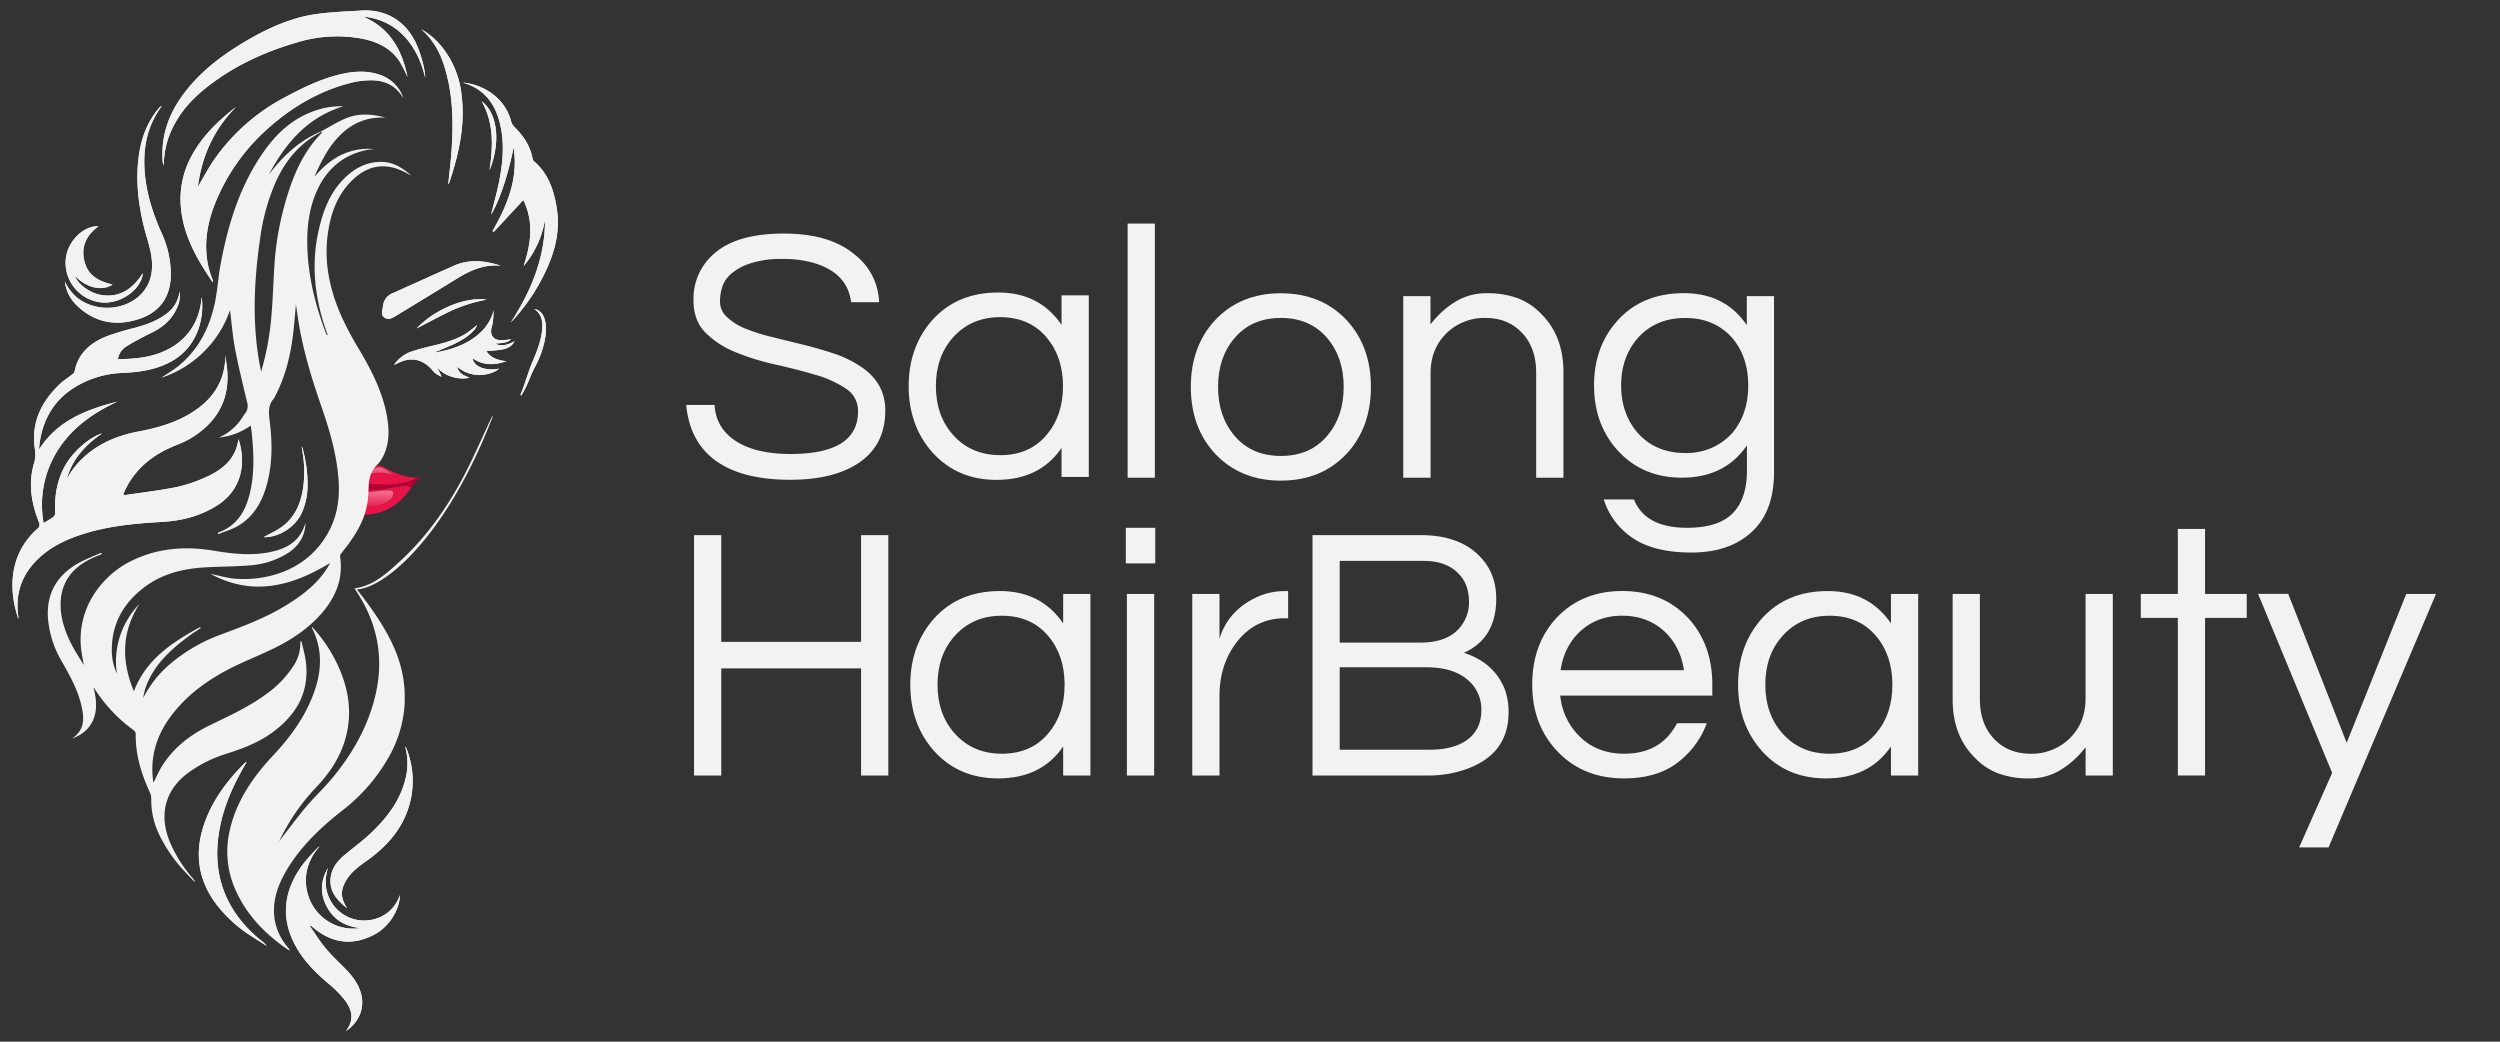 <svg id="Layer_1" data-name="Layer 1" xmlns="http://www.w3.org/2000/svg" xmlns:xlink="http://www.w3.org/1999/xlink" width="1200" height="500" viewBox="0 0 1200 500"><rect x="0" y="0" width="1200" height="500" fill="#333333" stroke="none"/><defs><style>.cls-1{fill:#f2f2f2;}.cls-2{fill:#e81346;}.cls-3{fill:#b70034;}.cls-4{fill:url(#linear-gradient);}.cls-5{fill:url(#linear-gradient-2);}</style><linearGradient id="linear-gradient" x1="22.86" y1="-5.23" x2="22.86" y2="17.16" gradientTransform="translate(155.31 227.07) rotate(0.46)" gradientUnits="userSpaceOnUse"><stop offset="0" stop-color="#fff"/><stop offset="1" stop-color="#fff" stop-opacity="0"/></linearGradient><linearGradient id="linear-gradient-2" x1="22.86" y1="-14.28" x2="22.86" y2="4.2" xlink:href="#linear-gradient"/></defs><title>logo_inv</title><path class="cls-1" d="M249.81,189.48l.46.33c.8-1.47,1.68-2.9,2.38-4.42,1.35-2.92,2.45-6,3.92-8.83a47.25,47.25,0,0,0,4.92-13.2c.65-3.59,1-7.18-.24-10.72-.91-2.53-2.61-4-4.84-4.35,3.45,2.29,4.14,5.69,3.87,9.4-.41,5.7-2.54,10.89-4.73,16.09-1.69,4-2.93,8.24-4.4,12.36C250.74,187.28,250.26,188.37,249.81,189.48Z"/><path class="cls-1" d="M231.21,48.56c5.95,10.66,5.45,21.75,3.77,33.15C239.72,70.38,239.9,55.29,231.21,48.56Z"/><path class="cls-1" d="M249.81,189.48c.45-1.11.93-2.21,1.33-3.33,1.47-4.12,2.71-8.33,4.4-12.36,2.19-5.2,4.32-10.39,4.73-16.09.27-3.71-.42-7.11-3.87-9.4,2.23.3,3.93,1.82,4.84,4.35,1.27,3.54.89,7.14.24,10.72a47.25,47.25,0,0,1-4.92,13.2c-1.47,2.86-2.57,5.91-3.92,8.83-.7,1.52-1.58,2.95-2.38,4.42Z"/><path class="cls-1" d="M231.21,48.56c8.68,6.74,8.5,21.82,3.77,33.15C236.66,70.31,237.16,59.22,231.21,48.56Z"/><path class="cls-2" d="M199.93,231l-.21.18Z"/><path class="cls-2" d="M173.74,227c1.56-.23,6.61-2.94,8.89-2.56s4.78,2.67,5.73,2.93c.22.66-3.39-.52-6.59-.41-3.76.12-6,1.94-7.57,1.73a45.65,45.65,0,0,1-6.21-1.88q-.07,2.9-.15,5.62c2.67-.15,5-.34,6.34-.38,3.45-.09,15.9,2.76,26.58-2.75-9.85,0-16.28-5.68-18.71-5.81S176.5,226,173.27,226c-1.41,0-3.53-1.59-5.22-2.38,0,.33,0,.66,0,1C169.66,225.63,172.45,227.15,173.74,227Z"/><path class="cls-2" d="M197.33,234.19a3.41,3.41,0,0,0-3.13-1.06c-3.36.37-10.93,2.19-19.33,2.24-2.08,0-4.55-.13-7.12-.33,0,.28,0,.56,0,.84,2.4.24,4.6.55,5.59.55,4.55,0,14.53-1.91,15.23-.47,1.63,3.32-4.74,8-14.93,7.8a36.46,36.46,0,0,1-6.25-.62q-.1,1.72-.22,3.26a23.43,23.43,0,0,0,5.24.71c18.43.71,24.22-12.9,27.26-15.88A27.11,27.11,0,0,0,197.33,234.19Z"/><path class="cls-3" d="M199.63,231.23l.09-.08Z"/><path class="cls-3" d="M200.21,230.78a1.93,1.93,0,0,0-.28.19A1.93,1.93,0,0,1,200.21,230.78Z"/><path class="cls-3" d="M201.78,229.23c-.34,0-.66,0-1,0l0,0Z"/><path class="cls-3" d="M201.78,229.23l-1,0c-10.68,5.52-23.13,2.67-26.58,2.75-1.36,0-3.66.22-6.34.38,0,.9-.06,1.79-.09,2.66,2.57.19,5,.34,7.12.33,8.4,0,16-1.87,19.33-2.24a3.41,3.41,0,0,1,3.13,1.06,27.11,27.11,0,0,1,2.31-3l.09-.08.21-.18a1.93,1.93,0,0,1,.28-.19C201.53,229.83,202.74,229.13,201.78,229.23Z"/><path class="cls-2" d="M173.6,243.76c10.19.2,16.56-4.48,14.93-7.8-.71-1.44-10.68.51-15.23.47-1,0-3.19-.31-5.59-.55-.1,2.61-.22,5-.36,7.26A36.46,36.46,0,0,0,173.6,243.76Z"/><path class="cls-4" d="M173.6,243.76c10.19.2,16.56-4.48,14.93-7.8-.71-1.44-10.68.51-15.23.47-1,0-3.19-.31-5.59-.55-.1,2.61-.22,5-.36,7.26A36.46,36.46,0,0,0,173.6,243.76Z"/><path class="cls-2" d="M181.77,226.91c3.2-.11,6.81,1.07,6.59.41-1-.25-3.46-2.55-5.73-2.93s-7.33,2.34-8.89,2.56c-1.29.19-4.08-1.33-5.7-2.35q0,1.09,0,2.15a45.65,45.65,0,0,0,6.21,1.88C175.75,228.86,178,227,181.77,226.91Z"/><path class="cls-5" d="M181.77,226.91c3.2-.11,6.81,1.07,6.59.41-1-.25-3.46-2.55-5.73-2.93s-7.33,2.34-8.89,2.56c-1.29.19-4.08-1.33-5.7-2.35q0,1.09,0,2.15a45.65,45.65,0,0,0,6.21,1.88C175.75,228.86,178,227,181.77,226.91Z"/><path class="cls-1" d="M32,230.06c2.68-9.68,9-16.54,17.11-22.09-6.32,2-14.29,9-18,15.82s-5,14.34-4.62,22.11a2.73,2.73,0,0,1-.54,2c-1.51,1.15-3.19,2.08-5,3.2a49.23,49.23,0,0,1,2.18-25.61c6-16,18.22-25.72,33.15-32.7-14.82,3.82-28.74,9.09-37.49,22.94a6.55,6.55,0,0,1,.08-1.45c.06-.51.09-1,.16-1.54,1.58-11.54,6.91-20.77,17-26.93A47.18,47.18,0,0,1,58.78,179c8.21-.39,16.2-1.49,23.55-5.55,11.34-6.28,15.93-18.88,14.5-30.88C96,152.1,92.15,160.14,84,165.71s-17.72,6.64-27.42,6.73a8.9,8.9,0,0,1,4.32-6.28c3.93-2.44,8.08-4.55,12.24-6.61,5.16-2.55,9.23-6.14,11.68-11.42a14.09,14.09,0,0,0,1.38-8.27,15.44,15.44,0,0,1-6.67,11.06c-4.44,3.29-9.56,5-14.82,6.49a127.12,127.12,0,0,0-13.36,4c-7.79,3.1-13.84,8.06-15.53,16.92a2.89,2.89,0,0,1-1.12,1.42c-1.87,1.48-3.94,2.74-5.68,4.37-9.17,8.56-14.22,18.82-12.24,31.67a14.87,14.87,0,0,1-.47,6.75c-2.83,9.62-1.22,19,2.33,28.06a2.44,2.44,0,0,1-.72,3.28C4.91,265.46,3.66,281.9,8.77,297a1.48,1.48,0,0,0,.09-.35A4,4,0,0,0,8.8,296c-1.65-11.23,1.79-20.68,10.09-28.33,6.78-6.24,15-9.69,23.77-12.18,11.52-3.28,23.35-4.31,35.25-5,9.61-.55,18.77-2.9,26.92-8.3,10.94-7.25,13.55-19.6,9.65-31.47-1.3,9.79-7.91,14.91-16,18.47a68.92,68.92,0,0,1-14.12,4.67c-8.21,1.64-16.55,2.59-24.84,3.83l-.27-.63c.33-.75.62-1.52,1-2.26,5.1-10.36,13.58-16.85,24.09-21.05a48.89,48.89,0,0,0,7.18-3.37c11.54-7,18.15-16.89,17.66-30.77-.11-3-.68-6.08-1-9.12-.07,13.13-6.65,22-17.46,28.36-7.52,4.4-15.79,6.66-24.28,8.27C57,208.93,48.27,212.36,41,218.78A39.33,39.33,0,0,0,32,230.06Z"/><path class="cls-1" d="M102,135.41l.29-.18c-.74-2.24-1.65-4.44-2.19-6.73-2.46-10.52-.85-20.71,3-30.58a95.68,95.68,0,0,1,27.61-38.08c11.32-9.66,24-16.78,38.6-20.27a38.39,38.39,0,0,1,9-1c6.49,0,11.77,2.55,15.17,8.37a18,18,0,0,0-12.06-11.28c-6.53-2-13.05-1.27-19.52.4-9.14,2.36-17.5,6.56-25.78,11a95.46,95.46,0,0,0-32.78,28.78c-3.2,4.46-5.72,9.41-8.41,13.89C96.83,75.12,102.63,62,113.4,51.27c-8.25,6.37-15.66,13.41-20.87,22.57a43.3,43.3,0,0,0-5.62,26.45c1,9.86,4.87,18.69,9.92,27.06C98.47,130.08,100.27,132.73,102,135.41Z"/><path class="cls-1" d="M204.1,37.29c-.06-4.45-2.26-12.15-4.75-17.19-5.12-10.35-14.47-15.75-26-15-4.31.27-8.62.41-12.92.8A106.82,106.82,0,0,0,147.94,7.4c-12.51,2.63-23.72,8.35-34.43,15.12C103.71,28.71,94.85,36,87.92,45.4S77.35,65,78.06,76.72a11.73,11.73,0,0,0,.11,1.35,13.54,13.54,0,0,0,.46,1.45,41.25,41.25,0,0,1,5.25-20.07c4.75-8.8,11.95-15.36,20-21,11.84-8.37,25-14.07,38.82-18.12A65.84,65.84,0,0,1,173,18.43c7.54,1.35,14.27,4.32,18.71,10.93A69.08,69.08,0,0,1,195.63,37C193,24.25,187.44,13.62,174.34,8,184.86,8.85,198.83,15.38,204.1,37.29Z"/><path class="cls-1" d="M153.47,406.23a5.88,5.88,0,0,0-1,.74,101.71,101.71,0,0,0-7.3,8.22c-8.28,11.43-10.6,23.7-4.32,36.84,3.84,8,9.93,14.24,16.64,19.94a55.21,55.21,0,0,1,7.67,7.62c3.69,4.67,5.29,9.78.8,15.41,7-4.73,9.58-12.24,6.85-19.68-1.62-4.41-4.61-7.87-7.87-11.15-3-3-6-5.87-8.7-9.09s-5-6.95-7.44-10.45l.44-.36c9.32,8.41,19.61,10.19,30.77,4.16,7.25-3.91,11.95-12.44,11.94-18.78-3.5,10.44-14.34,13.89-22.25,11.48a18.18,18.18,0,0,1-11.4-9.56c-2.44-4.86-2.42-9.89-.83-15-3.63,6.17-3.91,12.48-.52,18.78s9,9.43,16.08,10.14A22.64,22.64,0,0,1,149.74,434C145.41,426.14,145.29,415.26,153.47,406.23Z"/><path class="cls-1" d="M222.28,39.62c.23.1.46.21.7.29,9.12,2.85,14.27,9.38,16.7,18.28,2.63,9.6,1.78,19.26-.09,28.83-1.06,5.45-2.62,10.8-3.89,15.94,3.92-6.14,8.47-19.87,10.78-32.2,2.45,14.79-3,27.68-10.06,40.16l.56.4L251.18,96c5.11,10.4,3.73,21,.11,31.73a45.42,45.42,0,0,0,10.3-22.43c.07,18.35-6.67,34.43-16.46,49.52a94.21,94.21,0,0,0,14-19.17c6.15-11.34,10.26-23.14,8-36.38-1.46-8.42-4.09-16.16-10.88-21.9a2.38,2.38,0,0,1-.65-1.32C254.5,70,251.23,65.26,247,61a5.91,5.91,0,0,1-1.58-2.53C242.51,47.13,232.47,40.72,222.28,39.62Z"/><path class="cls-1" d="M31.12,135.11a19.28,19.28,0,0,0,6,11.78c8.47,7.92,18.33,9.81,29.29,6.32,10-3.17,15.26-10.3,15.54-20.73a47.47,47.47,0,0,0-4.51-20.84c-4.45-10-7.66-20.31-8.15-31.32C68.87,69.89,71,60.15,77.21,51.55a3.08,3.08,0,0,0,.28-.67A5.59,5.59,0,0,0,76,52.23c-5.18,6.25-8,13.54-9.22,21.47C65,85.45,66.2,97,69,108.48c1.19,4.89,3,9.68,3.68,14.63,1,6.81-.14,13.42-5.34,18.48-7.85,7.64-21.29,8.19-30,1.52A22,22,0,0,1,31.12,135.11Z"/><path class="cls-1" d="M219.44,176a16.49,16.49,0,0,0,10,4c3.81.19,8.4-1.28,10.13-3.06-6.5,1.25-12-.87-12.76-5,5.17,3.54,10.61,3.45,16.24,1.44-3.78-.44-7.24-1.4-9.59-4.83,2.71-.27,5.21-.37,7.66-.81,3-.53,5-2,5.86-3.95-3.78,2.15-7,2.55-9.1,1.11,4.7-.28,6.07-.69,7.52-2.07a39.2,39.2,0,0,1-5.07.46c-3.43-.1-5.14-2.44-4.41-5.76a27.59,27.59,0,0,0,.68-2.83c.21-2,.3-3.92.44-5.88-2.93,12.05-15.65,18.61-28.65,20.41,3.76-1.64,7.81-3.14,11.62-5.12,5.11-2.66,8.46-6.07,9-8.08a59.9,59.9,0,0,1-5.37,4.12c-4.61,2.84-9.78,4.3-15,5.6A113.09,113.09,0,0,0,197,168.87a17.47,17.47,0,0,0-7.87,6.18,6.62,6.62,0,0,0,1.56-.66c6.24-3.26,12-2.2,16.61,3a12.19,12.19,0,0,0,1.88,1.94,22.84,22.84,0,0,0,2.82,1.5L209.68,176c3.6,5,11.5,6.42,15.7,5.24C222.67,180.23,220.13,179.17,219.44,176Z"/><path class="cls-1" d="M166.67,436c-3.39-5.13-3.41-9,0-14.21,2.51-3.84,6.18-6.33,9.82-8.95,10.58-7.6,18.44-17.17,20.92-30.34a42,42,0,0,0-2.74-24.27,6.26,6.26,0,0,0,.19,1.66,29.31,29.31,0,0,1,.14,12.31c-2.21,11-8.55,19.57-16.37,27.12-4.22,4.07-9,7.52-13.51,11.32-3.11,2.65-5.62,5.79-6.31,9.95C157.63,427.6,161.7,432.06,166.67,436Z"/><path class="cls-1" d="M118.35,365.82c-.35.11-.49.12-.57.19C109.17,374.5,102,384,98,395.54c-4.62,13.41-3.18,26.06,5.22,37.7a64.14,64.14,0,0,0,16.43,15.46c2.74,1.85,5.58,3.57,8.37,5.34a11.41,11.41,0,0,0-2.67-2.53q-1.44-1.14-2.81-2.38c-15.7-14.22-21.08-31.81-16.94-52.42C107.86,385.69,112.56,375.66,118.35,365.82Z"/><path class="cls-1" d="M240.46,127.56c-7.57-2.45-15.13-3.33-22.65,0q-14.78,6.59-29.52,13.25a7.39,7.39,0,0,0-4.49,6.33c-.18,1.76-1.16,3.89.71,5.24,2,1.47,4,.16,5.72-.91q14.83-9,29.62-18.08C226.17,129.53,232.79,126.77,240.46,127.56Z"/><path class="cls-1" d="M68.58,131.11C63.09,139.65,56.49,143,48.2,141.5c-5.28-.94-11.21-5.42-12.16-9.07,5.36,5.75,12.88,7.49,18,4.16-7.86-1.87-11.84-5-13.42-10.88-1.93-7.17.71-12.74,6.63-17.07-6.7-.53-15.09,7-15.72,16.12a19.15,19.15,0,0,0,17.31,20.42C57.93,146,67.82,139,68.58,131.11Z"/><path class="cls-1" d="M215.15,88.44c.17-.19.28-.27.32-.37,4.75-13.94,8-28.08,6-43a44,44,0,0,0-9.39-22.6A34.86,34.86,0,0,0,202.15,14c5.47,4.72,8.86,10.73,11,17.5,4.19,13.08,4.54,26.53,3.63,40.07C216.43,77.15,215.73,82.73,215.15,88.44Z"/><path class="cls-1" d="M126.57,257.84c7.28.18,15.08-4.78,18.22-11.58a32.08,32.08,0,0,0,2.83-13.15,64.27,64.27,0,0,0-2.68-18.92,6,6,0,0,0,.08,1.72,57.19,57.19,0,0,1,.56,17.76c-1.05,7.62-3.83,14.42-10.19,19.13C132.64,254.83,129.41,256.24,126.57,257.84Z"/><path class="cls-1" d="M200,157.65c5.09-2.62,10.5-5.55,16-8.22a71.29,71.29,0,0,1,17.62-5.6C222.68,142.33,208.09,149,200,157.65Z"/><path class="cls-1" d="M32,230.06a39.33,39.33,0,0,1,9-11.28c7.32-6.41,16-9.85,25.43-11.63,8.49-1.6,16.76-3.86,24.28-8.27,10.81-6.33,17.39-15.23,17.46-28.36.36,3,.94,6.07,1,9.12.5,13.88-6.12,23.79-17.66,30.77a48.89,48.89,0,0,1-7.18,3.37c-10.5,4.2-19,10.69-24.09,21.05-.36.74-.66,1.51-1,2.26l.27.63c8.29-1.24,16.63-2.19,24.84-3.83a68.92,68.92,0,0,0,14.12-4.67c8.07-3.56,14.69-8.68,16-18.47,3.9,11.87,1.29,24.22-9.65,31.47-8.15,5.4-17.3,7.75-26.92,8.3-11.9.68-23.73,1.71-35.25,5-8.72,2.49-17,5.94-23.77,12.18C10.59,275.35,7.15,284.8,8.8,296a4,4,0,0,1,.06.58,1.38,1.38,0,0,1-.09.35c-5.1-15.06-3.85-31.5,9.14-43.12a2.44,2.44,0,0,0,.72-3.28c-3.55-9.11-5.17-18.44-2.33-28.06a14.87,14.87,0,0,0,.47-6.75c-2-12.85,3.07-23.1,12.24-31.67,1.74-1.62,3.8-2.89,5.68-4.37a2.89,2.89,0,0,0,1.12-1.42c1.68-8.86,7.74-13.82,15.53-16.92a127.12,127.12,0,0,1,13.36-4c5.26-1.45,10.38-3.2,14.82-6.49a15.44,15.44,0,0,0,6.67-11.06,14.09,14.09,0,0,1-1.38,8.27c-2.45,5.28-6.52,8.86-11.68,11.42-4.16,2.06-8.3,4.17-12.24,6.61a8.9,8.9,0,0,0-4.32,6.28c9.7-.09,19.14-1.09,27.42-6.73s12-13.62,12.85-23.12c1.43,12-3.15,24.6-14.5,30.88C75,177.54,67,178.64,58.78,179A47.18,47.18,0,0,0,36,185.81c-10,6.17-15.37,15.39-17,26.93-.07.51-.1,1-.16,1.54a6.55,6.55,0,0,0-.08,1.45c8.75-13.85,22.67-19.12,37.49-22.94-14.94,7-27.16,16.73-33.15,32.7a49.23,49.23,0,0,0-2.18,25.61c1.79-1.12,3.47-2,5-3.2a2.73,2.73,0,0,0,.54-2c-.36-7.77.85-15.21,4.62-22.11s11.67-13.87,18-15.82C41,213.51,34.63,220.38,32,230.06Z"/><path class="cls-1" d="M102,135.41c-1.73-2.69-3.53-5.33-5.18-8.07-5.05-8.37-8.92-17.2-9.92-27.06a43.3,43.3,0,0,1,5.62-26.45c5.21-9.16,12.61-16.2,20.87-22.57C102.63,62,96.83,75.12,95,89.71c2.68-4.48,5.2-9.43,8.41-13.89A95.46,95.46,0,0,1,136.2,47c8.28-4.44,16.63-8.64,25.78-11,6.47-1.67,13-2.42,19.52-.4a18,18,0,0,1,12.06,11.28c-3.4-5.82-8.68-8.35-15.17-8.37a38.39,38.39,0,0,0-9,1c-14.56,3.49-27.28,10.61-38.6,20.27a95.68,95.68,0,0,0-27.61,38.08c-3.88,9.87-5.5,20.06-3,30.58.54,2.29,1.45,4.49,2.19,6.73Z"/><path class="cls-1" d="M204.1,37.29C198.83,15.38,184.86,8.85,174.34,8c13.1,5.62,18.7,16.25,21.29,29a69.08,69.08,0,0,0-3.91-7.65c-4.44-6.61-11.17-9.59-18.71-10.93a65.84,65.84,0,0,0-30.33,1.87c-13.85,4-27,9.75-38.82,18.12-8,5.68-15.23,12.24-20,21a41.25,41.25,0,0,0-5.25,20.07,13.54,13.54,0,0,1-.46-1.45,11.73,11.73,0,0,1-.11-1.35c-.71-11.7,3-22,9.87-31.33s15.79-16.68,25.59-22.88C124.22,15.75,135.43,10,147.94,7.4a106.82,106.82,0,0,1,12.48-1.54c4.29-.38,8.61-.53,12.92-.8,11.54-.71,20.88,4.69,26,15C201.84,25.14,204,32.85,204.1,37.29Z"/><path class="cls-1" d="M153.47,406.23c-8.18,9-8.06,19.91-3.73,27.8A22.64,22.64,0,0,0,173,445.48c-7.08-.72-12.68-3.83-16.08-10.14s-3.1-12.61.52-18.78c-1.59,5.11-1.61,10.13.83,15a18.18,18.18,0,0,0,11.4,9.56c7.91,2.41,18.75-1,22.25-11.48,0,6.35-4.68,14.87-11.94,18.78-11.17,6-21.45,4.25-30.77-4.16l-.44.36c2.46,3.5,4.73,7.16,7.44,10.45s5.74,6.12,8.7,9.09c3.26,3.28,6.25,6.74,7.87,11.15,2.73,7.44.19,15-6.85,19.68,4.49-5.63,2.89-10.74-.8-15.41a55.21,55.21,0,0,0-7.67-7.62c-6.71-5.7-12.8-11.91-16.64-19.94-6.28-13.14-4-25.41,4.32-36.84a101.71,101.71,0,0,1,7.3-8.22A5.88,5.88,0,0,1,153.47,406.23Z"/><path class="cls-1" d="M222.28,39.62c10.2,1.1,20.24,7.5,23.12,18.87A5.91,5.91,0,0,0,247,61c4.25,4.25,7.52,9,8.63,15.06a2.38,2.38,0,0,0,.65,1.32c6.79,5.74,9.42,13.49,10.88,21.9,2.29,13.24-1.82,25-8,36.38a94.21,94.21,0,0,1-14,19.17c9.79-15.08,16.53-31.16,16.46-49.52a45.42,45.42,0,0,1-10.3,22.43c3.62-10.7,5-21.33-.11-31.73L237,111.33l-.56-.4c7.09-12.48,12.51-25.37,10.06-40.16-2.3,12.33-6.86,26.06-10.78,32.2,1.27-5.14,2.83-10.49,3.89-15.94,1.86-9.58,2.71-19.24.09-28.83-2.44-8.9-7.58-15.43-16.7-18.28C222.74,39.83,222.51,39.72,222.28,39.62Z"/><path class="cls-1" d="M31.12,135.11a22,22,0,0,0,6.2,8c8.71,6.67,22.15,6.13,30-1.52,5.2-5.06,6.34-11.67,5.34-18.48-.72-4.95-2.49-9.74-3.68-14.63C66.2,97,65,85.45,66.81,73.7c1.25-7.93,4-15.22,9.22-21.47a5.59,5.59,0,0,1,1.46-1.36,3.08,3.08,0,0,1-.28.67c-6.25,8.6-8.34,18.34-7.87,28.77.49,11,3.71,21.35,8.15,31.32A47.47,47.47,0,0,1,82,132.48c-.28,10.43-5.58,17.56-15.54,20.73-11,3.49-20.82,1.6-29.29-6.32A19.28,19.28,0,0,1,31.12,135.11Z"/><path class="cls-1" d="M219.44,176c.69,3.22,3.24,4.28,5.94,5.3-4.2,1.18-12.09-.23-15.7-5.24l2.37,4.85a22.84,22.84,0,0,1-2.82-1.5,12.19,12.19,0,0,1-1.88-1.94c-4.62-5.23-10.37-6.29-16.61-3a6.62,6.62,0,0,1-1.56.66,17.47,17.47,0,0,1,7.87-6.18,113.09,113.09,0,0,1,11.52-3.19c5.22-1.31,10.39-2.76,15-5.6a59.9,59.9,0,0,0,5.37-4.12c-.49,2-3.85,5.42-9,8.08-3.81,2-7.86,3.49-11.62,5.12,13-1.79,25.73-8.35,28.65-20.41-.14,2-.22,3.93-.44,5.88a27.59,27.59,0,0,1-.68,2.83c-.73,3.32,1,5.67,4.41,5.76a39.2,39.2,0,0,0,5.07-.46c-1.45,1.38-2.81,1.78-7.52,2.07,2.06,1.44,5.32,1,9.1-1.11-.88,1.92-2.89,3.42-5.86,3.95-2.45.44-5,.54-7.66.81,2.35,3.43,5.81,4.39,9.59,4.83-5.63,2-11.07,2.1-16.24-1.44.76,4.12,6.26,6.23,12.76,5-1.72,1.78-6.31,3.24-10.13,3.06A16.49,16.49,0,0,1,219.44,176Z"/><path class="cls-1" d="M166.67,436c-5-3.92-9-8.37-7.87-15.4.69-4.15,3.2-7.3,6.31-9.95,4.48-3.81,9.29-7.25,13.51-11.32,7.82-7.55,14.16-16.12,16.37-27.12a29.31,29.31,0,0,0-.14-12.31,6.26,6.26,0,0,1-.19-1.66,42,42,0,0,1,2.74,24.27c-2.48,13.17-10.34,22.73-20.92,30.34-3.63,2.61-7.31,5.11-9.82,8.95C163.26,427,163.28,430.85,166.67,436Z"/><path class="cls-1" d="M118.35,365.82c-5.79,9.84-10.49,19.87-12.7,30.89-4.14,20.61,1.24,38.2,16.94,52.42q1.36,1.24,2.81,2.38a11.41,11.41,0,0,1,2.67,2.53c-2.79-1.78-5.63-3.49-8.37-5.34a64.14,64.14,0,0,1-16.43-15.46C94.87,421.6,93.42,409,98,395.54c4-11.55,11.13-21,19.74-29.53C117.86,365.94,118,365.93,118.35,365.82Z"/><path class="cls-1" d="M240.46,127.56c-7.67-.79-14.29,2-20.61,5.86q-14.78,9.08-29.62,18.08c-1.76,1.07-3.69,2.38-5.72.91-1.87-1.35-.89-3.47-.71-5.24a7.39,7.39,0,0,1,4.49-6.33q14.75-6.65,29.52-13.25C225.33,124.23,232.89,125.11,240.46,127.56Z"/><path class="cls-1" d="M68.58,131.11C67.82,139,57.93,146,48.83,145.19a19.15,19.15,0,0,1-17.31-20.42c.63-9.15,9-16.65,15.72-16.12-5.92,4.33-8.55,9.9-6.63,17.07,1.58,5.89,5.55,9,13.42,10.88-5.1,3.33-12.62,1.59-18-4.16,1,3.65,6.88,8.13,12.16,9.07C56.49,143,63.09,139.65,68.58,131.11Z"/><path class="cls-1" d="M215.15,88.44c.57-5.72,1.28-11.29,1.66-16.89.91-13.54.57-27-3.63-40.07-2.17-6.77-5.56-12.78-11-17.5a34.86,34.86,0,0,1,9.94,8.53,44,44,0,0,1,9.39,22.6c1.94,14.89-1.26,29-6,43C215.44,88.17,215.32,88.25,215.15,88.44Z"/><path class="cls-1" d="M126.57,257.84c2.84-1.6,6.07-3,8.82-5,6.36-4.71,9.14-11.51,10.19-19.13a57.19,57.19,0,0,0-.56-17.76,6,6,0,0,1-.08-1.72,64.27,64.27,0,0,1,2.68,18.92,32.08,32.08,0,0,1-2.83,13.15C141.66,253.06,133.86,258,126.57,257.84Z"/><path class="cls-1" d="M200,157.65c8.13-8.65,22.72-15.32,33.65-13.82a71.29,71.29,0,0,0-17.62,5.6C210.46,152.1,205,155,200,157.65Z"/><path class="cls-1" d="M194.32,334.7s0,.07,0,.11S194.32,334.74,194.32,334.7Z"/><path class="cls-1" d="M194.3,336.22q0,.3,0,.6Q194.29,336.52,194.3,336.22Z"/><path class="cls-1" d="M194.23,331.4c0,.06,0,.12,0,.18S194.24,331.46,194.23,331.4Z"/><path class="cls-1" d="M194.24,331.58q.08,1.55.08,3.12Q194.32,333.15,194.24,331.58Z"/><path class="cls-1" d="M194.32,334.81c0,.47,0,.94,0,1.41C194.31,335.75,194.32,335.28,194.32,334.81Z"/><path class="cls-1" d="M236.74,199.34a5.48,5.48,0,0,0-1.11,1.72c-4.27,9.06-8.22,18.29-12.87,27.15-8.19,15.6-18.27,29.9-31.42,41.8-6.16,5.57-12.34,11.23-21.2,12.39l1.3,2c9.82,15.15,12.92,31.49,8.8,49.14-3.54,15.13-11,28.22-20.85,40.06-4,4.82-8.64,9.1-12.66,13.9-4.42,5.29-8.52,10.85-12.73,16.32l-.07.14c-.13.27-.2.57-.51.61l.58-.75a98.41,98.41,0,0,1,17.85-26c6.32-6.66,11.31-14.14,13.87-23,3.39-11.78,1.89-23.17-3-34.24a70.61,70.61,0,0,0-13-19.74c0,.32,0,.45,0,.53,5.2,10.19,4.77,20.58,1,31-4.17,11.58-11.22,21.31-19.58,30.21-9.81,10.44-17.77,22-20.93,36.28a44.94,44.94,0,0,0,3.38,29.48c5.24,11.19,13.57,19.73,23.56,26.77.63.45,1.32.83,2,1.24a4.54,4.54,0,0,0-.93-1.56,27.56,27.56,0,0,1-6.33-13.11c-1.29-7.92.82-15.15,4.56-22,6.85-12.49,16.93-22.07,28-30.75a85.21,85.21,0,0,0,22.12-25.46A58.46,58.46,0,0,0,194.23,338c0-.39,0-.78.05-1.17q0-.3,0-.6c0-.47,0-.94,0-1.41,0,0,0-.07,0-.11q0-1.57-.08-3.12c0-.06,0-.12,0-.18-.86-15.53-8-29.67-22.89-48.49C185.39,282.08,215,256.39,236.74,199.34Z"/><path class="cls-1" d="M133.93,404l.07-.14-.58.75C133.73,404.53,133.8,404.23,133.93,404Z"/><path class="cls-1" d="M194.28,336.83c0,.39,0,.78-.05,1.17C194.25,337.61,194.27,337.22,194.28,336.83Z"/><path class="cls-1" d="M473.91,249.93l-.13-.09Z"/><path class="cls-1" d="M473.7,246.91h0Z"/><path class="cls-1" d="M474.46,250.32l-.13-.1Z"/><path class="cls-1" d="M475,250.75l-.07-.06Z"/><path class="cls-1" d="M474.33,250.22l-.42-.29Z"/><path class="cls-1" d="M473.78,249.84a5.67,5.67,0,0,0-.54-.3A5.64,5.64,0,0,1,473.78,249.84Z"/><path class="cls-1" d="M473.09,247l.6-.11Z"/><path class="cls-1" d="M474.92,250.7l-.46-.38Z"/><path class="cls-1" d="M475,250.75a27.6,27.6,0,0,1,2.9,3.16h0A27.22,27.22,0,0,0,475,250.75Z"/><path class="cls-1" d="M473.71,246.91l1.06-.17Z"/><path class="cls-1" d="M351.18,131.22a14.33,14.33,0,0,0-4.45,6.36A23.79,23.79,0,0,0,345.6,145a10,10,0,0,0,3.4,7.23,27.48,27.48,0,0,0,9,5.58,91.11,91.11,0,0,0,12.72,4l14.56,3.57q7.41,1.83,14.56,4.18a53.71,53.71,0,0,1,12.72,6q12.37,7.84,12.38,21.44,0,16.21-12.11,24.75t-33.55,8.54q-24.23,0-37-10.11-11.33-9.06-12.9-25.8H343q.69,11.86,11.5,18.13,9.41,5.4,24.93,5.4,32.42,0,32.42-20.39a12.64,12.64,0,0,0-5.84-11,52,52,0,0,0-14.64-6.62q-8.8-2.61-19-4.88a118.86,118.86,0,0,1-19-5.84,43.5,43.5,0,0,1-14.64-9.41Q332.87,154,332.88,144a28.41,28.41,0,0,1,10.81-23q10.81-8.89,32.6-8.89,22,0,34,10.11a30.14,30.14,0,0,1,11.68,22.83H408.53q-1.75-14.29-18.48-19a53.09,53.09,0,0,0-14.73-1.74,47.37,47.37,0,0,0-14.82,2A27.38,27.38,0,0,0,351.18,131.22Z"/><path class="cls-1" d="M510.32,358.3q-10.46,15.34-31.2,15.34-18.83,0-30.68-13.07-11.5-12.9-11.5-31.9t11.5-31.9q11.85-13.07,31.55-13.07t30.33,15.51V285.09H523.4v87.16H510.32Zm-29.46,3.49q14.12,0,22.31-9.76,7.84-9.24,7.84-23.36t-7.84-23.36q-8.2-9.76-22.31-9.76-13.95,0-22.66,9.76-8.2,9.24-8.19,23.36T458.2,352Q466.92,361.79,480.86,361.78Z"/><path class="cls-1" d="M554.33,229.31H541.26v-122h13.07Z"/><path class="cls-1" d="M614.82,140.76q19.52,0,31.72,13.07,11.5,12.55,11.5,31.9t-11.5,31.9q-12.2,13.07-31.72,13.07t-31.72-13.07q-11.5-12.55-11.5-31.9t11.5-31.9Q595.29,140.76,614.82,140.76Zm0,78.09q14.12,0,22.31-9.76,7.84-9.24,7.84-23.36t-7.84-23.36q-8.2-9.76-22.31-9.76t-22.31,9.76q-7.84,9.24-7.84,23.36t7.84,23.36Q600.7,218.85,614.82,218.85Z"/><path class="cls-1" d="M686.63,142.15v13.6a43.75,43.75,0,0,1,11.5-10.63,28.13,28.13,0,0,1,15.51-4.36,41.37,41.37,0,0,1,15,2.44,30.43,30.43,0,0,1,11,7.32q10.81,10.63,10.81,28.06v50.72H737.36V178.93q0-12-6.8-19.17T713,152.61a26,26,0,0,0-18.65,7.32q-7.67,7.5-7.67,19.17v50.2H673.56V142.15Z"/><path class="cls-1" d="M838.46,156.1V142.15h13.07v84.54q0,18.83-10.72,28.67T812,265.22q-18.13,0-28.33-7a34.55,34.55,0,0,1-13.86-18.48h14.47q5.58,13.6,25.45,13.6,15.16,0,22-7t6.8-20.57v-12q-10.63,15.52-31.2,15.51-18.83,0-30.68-12.9-11.5-12.55-11.5-31.38t11.5-31.38q11.85-12.9,31.64-12.9T838.46,156.1ZM809,217.46a30.51,30.51,0,0,0,12.72-2.53,29.29,29.29,0,0,0,9.59-6.89q7.84-9.06,7.84-23t-7.84-23q-8.54-9.41-22.31-9.41-14.12,0-22.66,9.41-8.2,9.24-8.19,23t8.19,23Q794.88,217.46,809,217.46Z"/><path class="cls-1" d="M426.39,256.85V372.24H413.32V320.82H346.21v51.42H333.14V256.85h13.07V308.1h67.11V256.85Z"/><path class="cls-1" d="M509.54,215q-10.46,15.34-31.2,15.34-18.83,0-30.68-13.07-11.5-12.9-11.5-31.9t11.5-31.9q11.85-13.07,31.55-13.07t30.33,15.51V141.77h13.07v87.16H509.54Zm-29.46,3.49q14.12,0,22.31-9.76,7.84-9.24,7.84-23.36T502.39,162q-8.2-9.76-22.31-9.76-13.95,0-22.66,9.76-8.2,9.24-8.19,23.36t8.19,23.36Q466.13,218.47,480.08,218.47Z"/><path class="cls-1" d="M554.51,253.36v17.08H540.39V253.36Zm-13.6,31.72H554v87.16H540.91Z"/><path class="cls-1" d="M618.3,283.69v13.07h-1.57q-14.12,0-23,11.33-8.37,10.81-8.37,25.8v38.35H572.29V285.09h13.07v21.44q4.18-13.6,18.13-20a31.77,31.77,0,0,1,13.94-2.79Z"/><path class="cls-1" d="M718.19,287.35q0,19-15.51,26Q717,318,722.19,330.58a30.88,30.88,0,0,1,1.92,11.33q0,20.92-22.14,27.89a54.67,54.67,0,0,1-17.26,2.44H630V256.85h51.77q18.65,0,28.41,10.11Q718.18,275,718.19,287.35Zm-75.13,21.09h38.7q16,0,21.44-11a18.26,18.26,0,0,0,1.92-8.28,23.2,23.2,0,0,0-1.22-7.84,16.13,16.13,0,0,0-3.84-6q-5.75-6.1-16.91-6.1H643.06Zm43.05,51.42q12,0,18.48-5t6.45-14a18.27,18.27,0,0,0-6.28-14.29q-7-6.27-20-6.27H643.06v39.57Z"/><path class="cls-1" d="M779.71,361.78q17.6,0,25.28-14.64h14.29a42.08,42.08,0,0,1-14.38,19.17q-9.85,7.32-25.36,7.32-19.7,0-32.07-13.07-12-12.72-12-31.9,0-19.35,11.5-31.9,12.2-13.07,31.72-13.07t31.72,13.07q11.5,12.55,11.5,31.9v5.23h-73a31.62,31.62,0,0,0,9.59,19.87Q766.81,361.79,779.71,361.78Zm-1-66.24q-12,0-20.22,7.5-7.67,7.15-9.41,18.65H808.3q-1.75-11.5-9.41-18.65Q790.69,295.55,778.67,295.55Z"/><path class="cls-1" d="M907.66,358.3q-10.46,15.34-31.2,15.34-18.83,0-30.68-13.07-11.5-12.9-11.5-31.9t11.5-31.9q11.85-13.07,31.55-13.07t30.33,15.51V285.09h13.07v87.16H907.66Zm-29.46,3.49q14.12,0,22.31-9.76,7.84-9.24,7.84-23.36t-7.84-23.36q-8.2-9.76-22.31-9.76-13.95,0-22.66,9.76-8.2,9.24-8.19,23.36T855.54,352Q864.25,361.79,878.2,361.78Z"/><path class="cls-1" d="M1001.09,372.24v-13.6a43.72,43.72,0,0,1-11.5,10.63,28.11,28.11,0,0,1-15.51,4.36,41.35,41.35,0,0,1-15-2.44,30.36,30.36,0,0,1-11-7.32q-10.81-10.63-10.81-28.06V285.09h13.07v50.38q0,12,6.8,19.17t17.61,7.15a26,26,0,0,0,18.65-7.32q7.67-7.49,7.67-19.17v-50.2h13.07v87.16Z"/><path class="cls-1" d="M1045.36,372.24V296.59h-17.78v-11.5h17.78v-31.2h13.07v31.2h20v11.5h-20v75.65Z"/><path class="cls-1" d="M1117.7,406.76h-14.12L1119.44,371l-35.56-85.93h14.47l28.06,71.47L1155,285.09h14.29Z"/><path class="cls-1" d="M169.89,85.76c6.67-6.08,14.19-7.6,22.58-4,1.72.74,3.33,1.7,5,2.56-4-3.52-8.3-6.4-13.84-6.6-7.44-.27-13.4,3-18.47,8-6.84,6.83-10.09,15.56-12.17,24.72-3.75,16.49-1.93,32.63,3.63,48.46.23.67.46,1.33.69,2a.89.89,0,0,1-.7-.55c-4.86-12.76-8.3-25.84-9-39.54-.45-9.38.22-18.67,3.77-27.47,4.43-11,12.11-18.48,23.93-21.19,1.36-.31,2.76-.42,4.15-.62-12-.91-21,4.41-28.52,13.34a89.22,89.22,0,0,1,6.4-12.57c6.5-10,15.13-16.5,27.79-15.83-6.09-1.66-12.32-2.24-18.26,0-4.56,1.75-8.74,4.49-13.1,6.79l0,0C143.44,67.61,135.68,75.09,129,83.84c8.06-15,18.38-27.47,35.83-32.83A37.57,37.57,0,0,0,151,53.2c-9.78,3.38-17.23,9.86-23.24,18-12.19,16.59-18.16,35.69-21.86,55.63-1.13,6.09-1.49,12.34-2.74,18.4-2.47,11.88-7.72,22.35-17.25,30.23-2.65,2.19-5.68,3.93-8.58,5.92A51.8,51.8,0,0,0,97.67,169a50.85,50.85,0,0,0,12.73-20.15c.81,6.36,1.29,12.62,2.46,18.74,1.64,8.56,3.73,17,5.77,25.52a5.89,5.89,0,0,1-1.15,5.57c-.57.69-1,1.51-1.52,2.24a25.35,25.35,0,0,1-10.9,9.11,31.62,31.62,0,0,0,15.31-5.78c.22,1.67.42,3,.55,4.35.92,9.44,1.25,18.87-1,28.18-2.08,8.66-6.28,15.71-15.24,18.85a4.31,4.31,0,0,0-.07.81c3.18-1.27,6.25-2.14,9-3.65,7.44-4.11,11.64-10.82,14.05-18.74,3.25-10.67,3.12-21.59,1.73-32.49-.48-3.8-.66-7.24,2.06-10.27a5.66,5.66,0,0,0,.65-1.19c4.72-9,7.16-18.68,8.45-28.68.64-4.93,1-9.89,1.5-15.28l1,6.72c2.15,14.52,6.45,28.45,11.23,42.28,3.95,11.43,7.36,23,8.23,35.2.61,8.54-.49,16.78-4.53,24.47-9.54,18.18-28.39,24.09-44.76,23-4.05-.27-8-1.52-12.22-2.36,20.28,10.92,39,6,57.46-5.23-.67,1.19-1.15,2.15-1.74,3-4.76,7.26-11.46,12.37-18.7,16.9-10,6.28-21.06,10.39-32.09,14.5a80.09,80.09,0,0,0-24.79,14.53A52.45,52.45,0,0,0,68.76,335a28.24,28.24,0,0,1,1.35-5.57c4.24-11.16,12.84-18.53,22.14-25.27.68-.49,1.43-.88,2.13-1.35s1.35-1,2-1.43l-.34-.39c-13.28,7.32-25.88,15.35-31.76,30.83-6.15-14.68-5.89-28.57,2.7-42a41.91,41.91,0,0,0-8,11.9,39.19,39.19,0,0,0-2.87,21.62A26.6,26.6,0,0,1,53.66,312c0-12.58,5.54-22.37,15.33-29.9,8.63-6.64,18.72-9.14,29.36-9.76,7-.41,14.1-.37,21.11-.93a39.29,39.29,0,0,0,18.84-6c5.1-3.35,8.08-8,8.36-14.21-.47,1-.78,2-1.23,3-2.73,5.91-7.8,8.8-13.77,10.33-9.56,2.45-19.15,1.45-28.69-.14C89,262,75.43,263,62.55,269.49,49.29,276.16,36.5,291.74,39,312c.29,2.31.79,4.59,1.24,7.2-3.71-5.84-7.23-11.42-9.22-17.76a33.72,33.72,0,0,1-1.76-14.52c1.24-9.69,7.23-15.53,15.72-19.33,1.28-.57,2.59-1.09,3.88-1.64l-.29-.64c-3.9,1.79-8,3.27-11.68,5.43C27.21,276.44,22.33,285,23,296.37a48.26,48.26,0,0,0,6.55,20.93c3.82,6.71,7.63,13.4,9.43,21,1.4,5.9,2.08,11.8-4.39,16.21,8.32-3,14.21-10.34,10.27-24.46.1.07.24.11.3.2A73,73,0,0,0,64.31,350.6a2.45,2.45,0,0,1,.84,1.75c-.16,9.94,2.69,19.13,6.79,28a7.33,7.33,0,0,1,.66,3.13,38.17,38.17,0,0,0,3.87,17.24,71.63,71.63,0,0,0,12.34,17.76c1.57,1.73,3.22,3.39,4.83,5.08a4.32,4.32,0,0,0-1.12-2,64.35,64.35,0,0,1-10.7-16.76c-5.87-13.5-2.64-25.84,8.9-34.13a62,62,0,0,1,17.65-8.77c7.93-2.5,15.64-5.4,22.42-10.36,11.68-8.55,18-19.62,15.94-34.49-.43-3.13-1.36-6.18-2.06-9.27l-.53.11a19.34,19.34,0,0,1-3.29,11.75,48.76,48.76,0,0,1-12.37,13c-8.56,6.5-18.3,10.88-27.89,15.55-9.2,4.48-17.17,10.58-22.73,19.37-1.6,2.52-2.76,5.32-4.18,8.1-.08-.39-.18-.74-.22-1.09-1.41-11.22,1.6-21.27,8.2-30.3,7.82-10.7,18.3-18.17,30-24,6.65-3.3,13.61-6,20.26-9.29,8.68-4.32,16.66-9.69,23-17.2,6.5-7.73,9.9-16.43,8.31-26.7a2.89,2.89,0,0,1,.81-1.78l1.26-1.6h0c19-23.83,6.08-31.58,16.32-41.16a18.3,18.3,0,0,0,1.64-2.3c3.7-6.4,3.73-13.35,2.49-20.35-2-11.45-7.16-21.63-13-31.53a161.13,161.13,0,0,1-8.62-16c-6.06-13.46-9-27.5-6.43-42.3C159.25,100.75,162.73,92.3,169.89,85.76ZM136.44,99a141.24,141.24,0,0,0-4.67,27.48c-.54,8.12-.75,16.27-1.43,24.39a131.81,131.81,0,0,1-5,27.53c-.36-1.83-.75-3.65-1.06-5.49-3.24-19.41-2.26-38.79.54-58.15a101.11,101.11,0,0,1,7.44-27.2c4.55-10.14,11.16-18.41,21.12-23.72.17-.09.27-.32.39-.5l.91.22C144.82,73.46,140,85.92,136.44,99Z"/></svg>